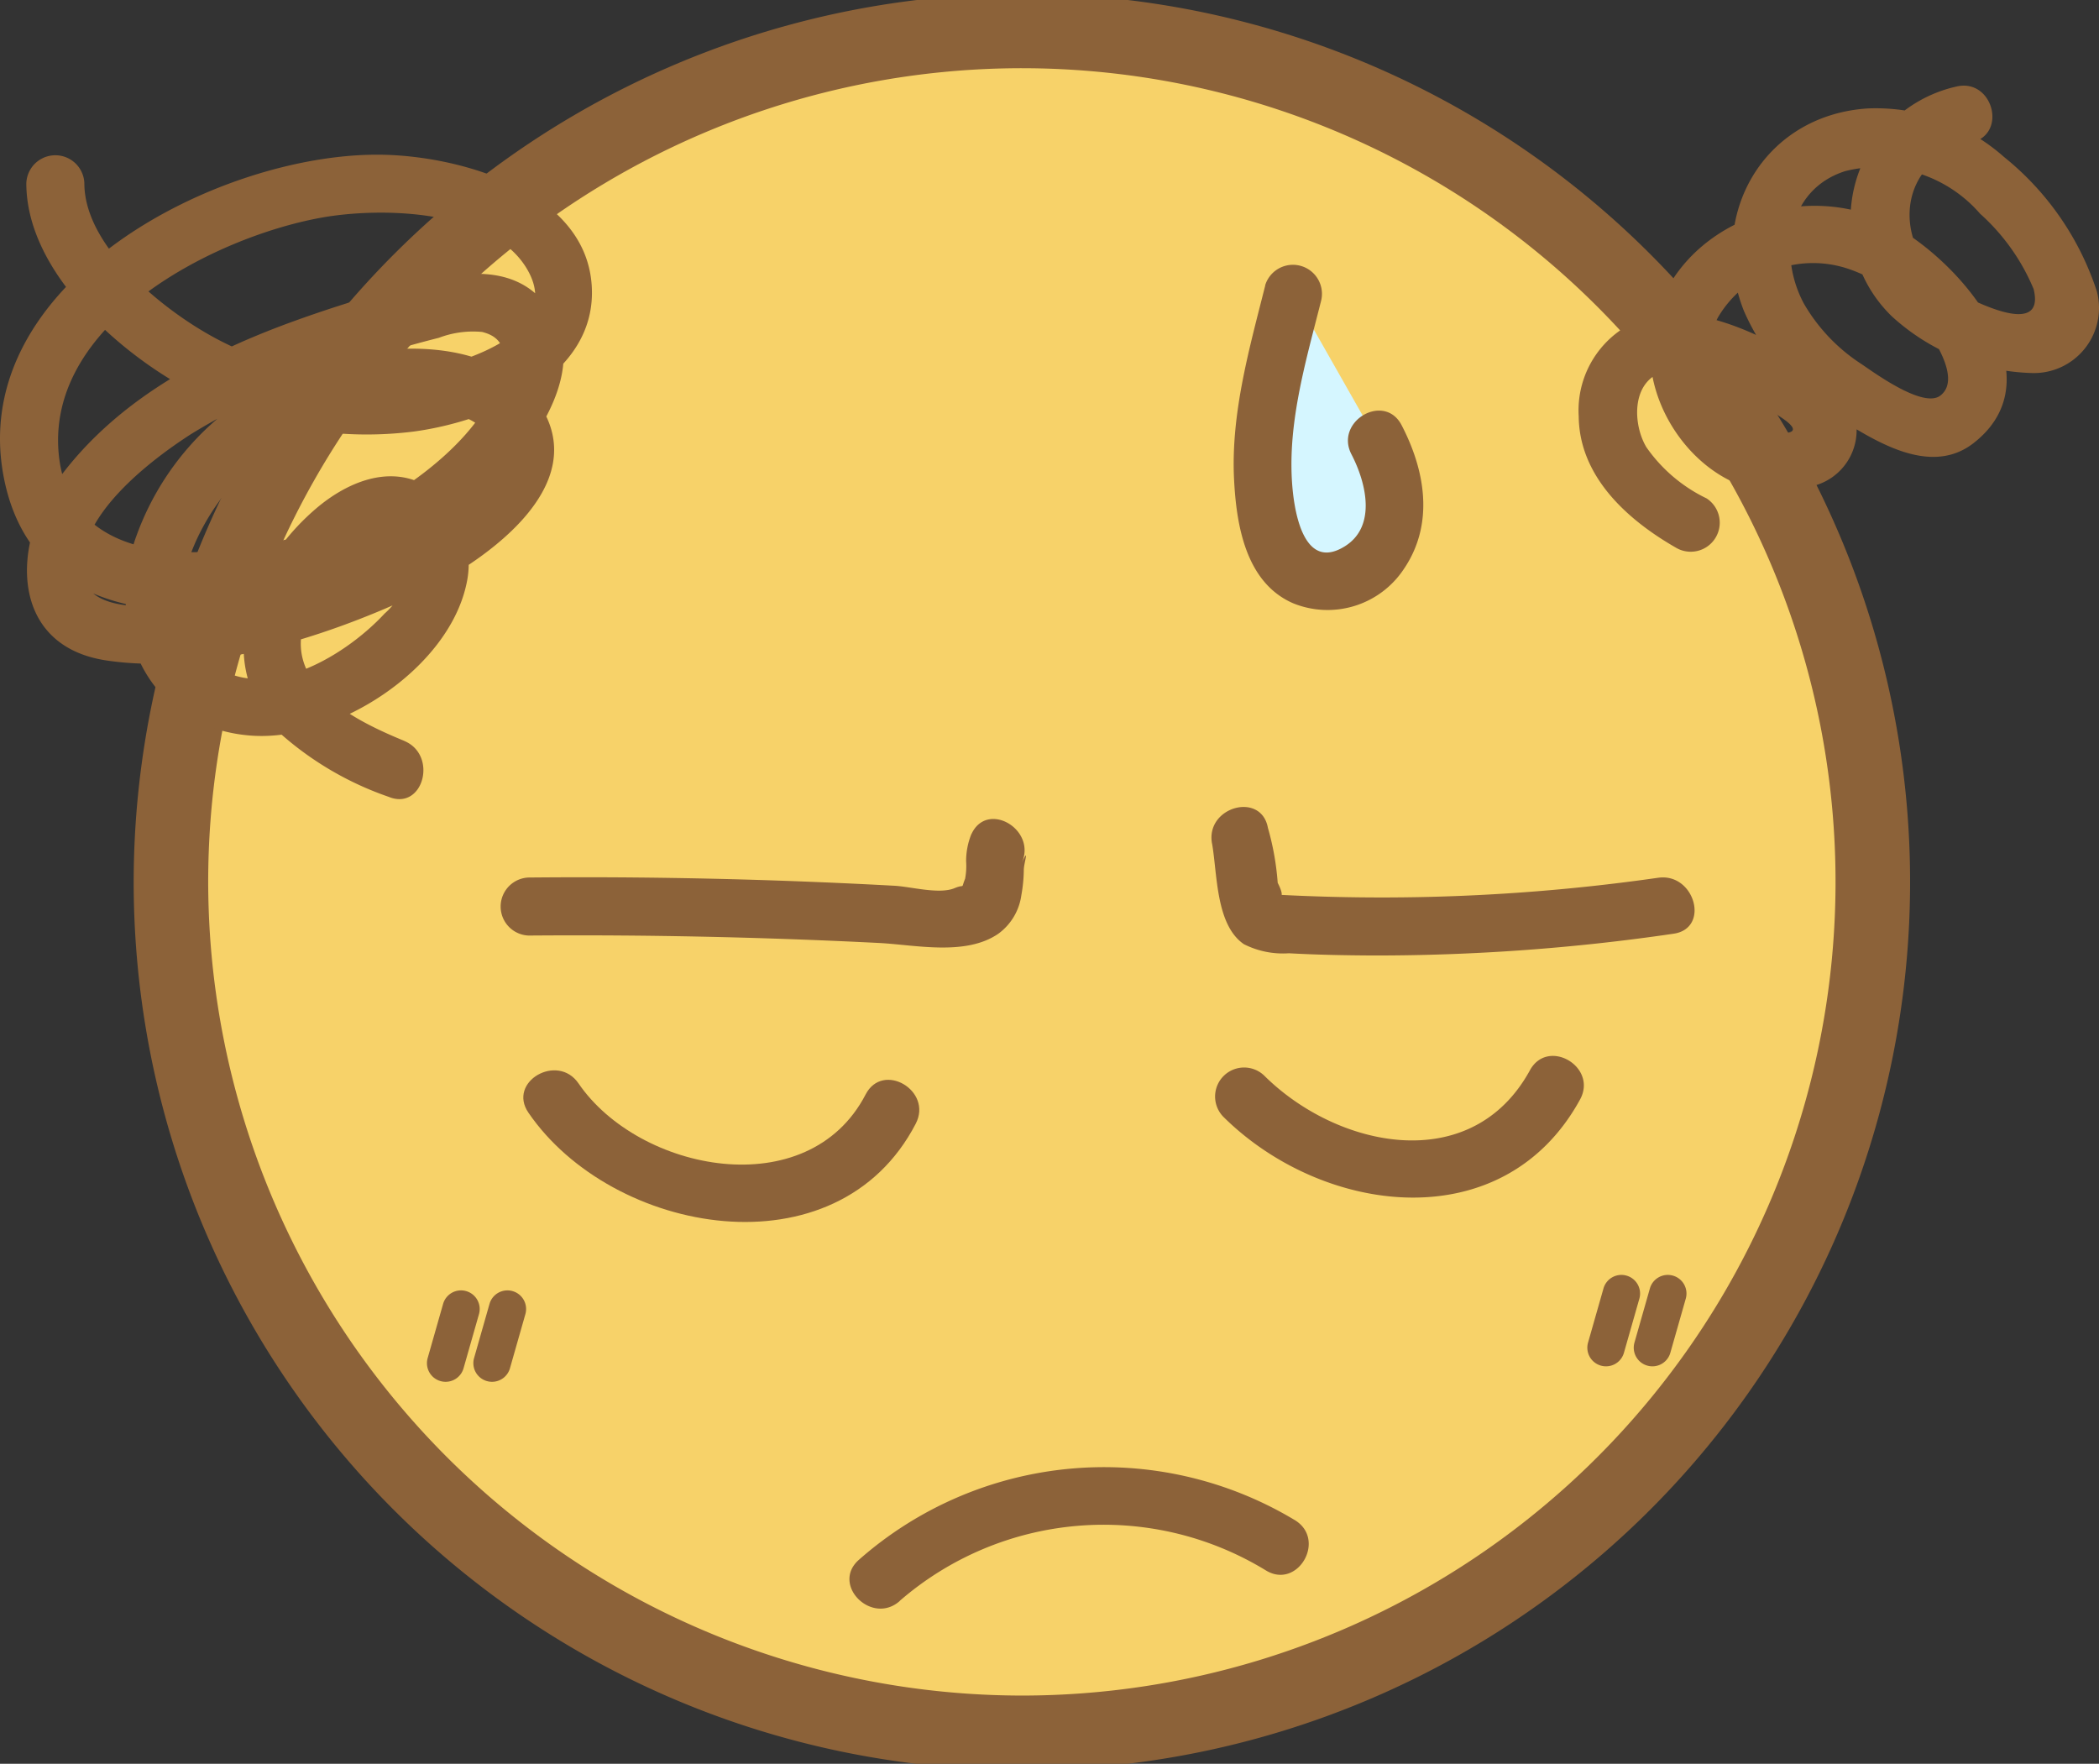 <svg xmlns="http://www.w3.org/2000/svg" xmlns:xlink="http://www.w3.org/1999/xlink" width="95.205" height="80" viewBox="0 0 95.205 80"><rect x="0" y="0" width="95.205" height="80" fill="#333333" stroke="none"/><defs><clipPath id="a"><rect width="95.205" height="80" fill="none"/></clipPath></defs><g clip-path="url(#a)"><path d="M99.289,42.6A38.6,38.6,0,1,1,60.693,4a38.6,38.6,0,0,1,38.6,38.6" transform="translate(-14.343 -2.596)" fill="#f7d269"/><path d="M36.287-4A40.287,40.287,0,1,1-4,36.287,40.332,40.332,0,0,1,36.287-4Zm0,77.193A36.906,36.906,0,1,0-.62,36.287,36.948,36.948,0,0,0,36.287,73.193Z" transform="translate(10.063 3.713)" fill="#8c6239"/><path d="M-1.155,2.146a.845.845,0,0,1-.233-.033.845.845,0,0,1-.58-1.045l.7-2.456a.845.845,0,0,1,1.045-.58A.845.845,0,0,1,.359-.923l-.7,2.456A.845.845,0,0,1-1.155,2.146Z" transform="translate(21.366 60.529)" fill="#8c6239"/><path d="M-1.155,2.146a.845.845,0,0,1-.233-.033.845.845,0,0,1-.58-1.045l.7-2.456a.845.845,0,0,1,1.045-.58A.845.845,0,0,1,.359-.923l-.7,2.456A.845.845,0,0,1-1.155,2.146Z" transform="translate(23.471 60.529)" fill="#8c6239"/><path d="M-1.155,2.146a.845.845,0,0,1-.233-.033.845.845,0,0,1-.58-1.045l.7-2.456a.845.845,0,0,1,1.045-.58A.845.845,0,0,1,.359-.923l-.7,2.456A.845.845,0,0,1-1.155,2.146Z" transform="translate(73.998 59.827)" fill="#8c6239"/><path d="M-1.155,2.146a.845.845,0,0,1-.233-.033.845.845,0,0,1-.58-1.045l.7-2.456a.845.845,0,0,1,1.045-.58A.845.845,0,0,1,.359-.923l-.7,2.456A.845.845,0,0,1-1.155,2.146Z" transform="translate(76.103 59.827)" fill="#8c6239"/><path d="M86.061,106.539a3.273,3.273,0,0,0-.242,1.24,3.086,3.086,0,0,1-.045.792c-.207.518.027.218-.477.428-.7.292-1.973-.068-2.734-.109q-1.726-.094-3.454-.165-6.565-.271-13.136-.208a1.317,1.317,0,0,0,0,2.632q7.954-.065,15.9.337c1.642.085,3.913.6,5.4-.414a2.6,2.6,0,0,0,1.051-1.748,6.8,6.8,0,0,0,.112-1.161c.007-.327.274-1.094-.1-.293.709-1.526-1.559-2.864-2.272-1.328" transform="translate(-41.999 -68.715)" fill="#8c6239"/><path d="M156.631,105.967c.245,1.374.162,3.691,1.442,4.571a3.917,3.917,0,0,0,2.047.415c1.255.069,2.513.093,3.77.1a93.1,93.1,0,0,0,13.675-.987c1.67-.239.96-2.775-.7-2.538a88.363,88.363,0,0,1-10.919.879q-2.571.047-5.142-.055-.685-.027-1.37-.065.615.337.176-.53a12.22,12.22,0,0,0-.443-2.489c-.3-1.665-2.833-.959-2.538.7" transform="translate(-101.657 -67.715)" fill="#8c6239"/><path d="M67.88,140.28c3.792,5.546,13.992,7.4,17.569.5.779-1.5-1.492-2.834-2.272-1.328-2.61,5.034-10.281,3.514-13.025-.5-.95-1.39-3.232-.075-2.272,1.328" transform="translate(-43.913 -89.813)" fill="#8c6239"/><path d="M157.423,139.258c4.506,4.467,12.7,5.562,16.177-.784.814-1.486-1.458-2.816-2.272-1.328-2.647,4.833-8.729,3.538-12.044.251a1.316,1.316,0,0,0-1.861,1.861" transform="translate(-101.934 -88.602)" fill="#8c6239"/><path d="M112.088,195.7a14.111,14.111,0,0,1,16.6-1.384c1.445.892,2.768-1.383,1.328-2.272a16.8,16.8,0,0,0-19.788,1.8c-1.268,1.128.6,2.984,1.861,1.861" transform="translate(-71.277 -123.09)" fill="#8c6239"/><path d="M18.338,46.577c-2.417-.993-5.755-2.685-4.37-5.833a6.971,6.971,0,0,1,2.92-3.295c.97-.448,1.654-.043,1.716,1a3.423,3.423,0,0,1-1.16,2.353c-1.871,2.024-5.884,4.428-8.314,1.847C7.111,40.511,8.891,36.8,10.514,35a10.751,10.751,0,0,1,6.932-3.507,7.8,7.8,0,0,1,3.668.42c2.056.892,1.093,2.676-.253,3.806-2.373,1.993-5.712,3.111-8.678,3.845-1.651.408-8.153,2.132-8.443-.608-.272-2.565,3.088-5.112,4.934-6.3a30.261,30.261,0,0,1,7.4-3.262c1.266-.4,2.545-.775,3.832-1.1a4.363,4.363,0,0,1,1.958-.266c1.193.289,1.09,1.255.762,2.194-.866,2.483-3.592,4.543-5.8,5.759-3.894,2.148-13.74,4.142-14.178-2.616-.377-5.827,7.073-9.626,11.881-10.512,2.719-.5,8-.432,9.486,2.524,1.625,3.235-4.79,4.6-6.779,4.676a14.67,14.67,0,0,1-7.952-2.015c-2.169-1.271-5.46-3.978-5.458-6.758a1.317,1.317,0,0,0-2.632,0c0,3.714,3.607,7.123,6.556,8.91a17.1,17.1,0,0,0,11.012,2.356c3.383-.454,8.369-2.46,8.075-6.648-.3-4.312-6.062-5.873-9.587-5.909C9.909,19.91-1.547,25.811.174,34.637c1.866,9.572,15.731,5.873,20.86,1.639,2.381-1.966,6.367-6.5,3.58-9.665-1.329-1.509-3.389-1.358-5.165-.921a59.657,59.657,0,0,0-6.354,1.935c-3.973,1.465-7.83,3.554-10.4,7.017C.509,37.582.406,42.265,4.824,42.928c4.49.674,9.807-1.014,13.827-2.874,2.966-1.373,8.564-4.983,5.682-8.932C22.058,28,16.7,28.511,13.576,29.762a12.628,12.628,0,0,0-7.616,8.21C4.923,41.979,6.986,46,11.371,46.336c3.829.292,8.924-2.968,9.778-6.842a4.21,4.21,0,0,0-1.8-4.485c-1.713-.982-3.629-.146-5,1.018-3.064,2.61-4.8,7.086-1.568,10.274a14.549,14.549,0,0,0,4.85,2.814c1.566.643,2.247-1.9.7-2.538" transform="translate(0 -12.972)" fill="#8c6239"/><path d="M209.864,29.8a7.045,7.045,0,0,1-2.723-2.319c-.614-1.029-.682-2.923.7-3.4,1.157-.4,2.993.714,3.969,1.233.6.321,3.218,1.618,1.269,1.528-2.544-.117-3.812-3.243-2.668-5.284a5.01,5.01,0,0,1,5.99-2.131,6.861,6.861,0,0,1,2.751,1.824c.606.649,2.436,3.044,1.322,3.892-.762.58-2.913-.979-3.56-1.421a8.1,8.1,0,0,1-2.627-2.751c-1.181-2.2-.741-5.181,1.876-6.011a6.125,6.125,0,0,1,6.115,1.932,9.475,9.475,0,0,1,2.429,3.418c.52,2.121-2.373.708-3.258.254-3.163-1.622-3.3-5.993.448-6.9,1.646-.4.949-2.935-.7-2.538a6.152,6.152,0,0,0-2.915,10.427,9.826,9.826,0,0,0,6.294,2.564,2.954,2.954,0,0,0,3-3.7,13.007,13.007,0,0,0-4.214-6.1,8.766,8.766,0,0,0-6.168-2.2c-4.733.3-7.338,4.839-5.63,9.179a10.649,10.649,0,0,0,4.477,4.987c1.707,1.063,4.07,2.473,5.944,1.012,4.1-3.2-1.161-8.954-4.416-10.238-4.035-1.591-9.171.555-10.141,5-.861,3.942,3.137,8.7,7.311,7.176a2.607,2.607,0,0,0,.848-4.641c-1.835-1.6-5.2-3.372-7.69-3.168a4.43,4.43,0,0,0-3.824,4.656c.025,2.76,2.242,4.729,4.464,5.991a1.317,1.317,0,0,0,1.328-2.272" transform="translate(-132.467 -7.199)" fill="#8c6239"/><path d="M164.6,37.875c-.9,3.6-2,7.382-.968,10.946a3.64,3.64,0,0,0,.586,1.264,2.625,2.625,0,0,0,3.166.595,3.562,3.562,0,0,0,1.811-2.813,5.63,5.63,0,0,0-.813-3.334" transform="translate(-105.95 -24.586)" fill="#d5f6ff"/><path d="M160.9,35.145c-.716,2.843-1.556,5.786-1.419,8.749.1,2.109.524,4.739,2.685,5.675A4.149,4.149,0,0,0,167.194,48c1.376-2.038.962-4.45-.112-6.512-.782-1.5-3.054-.173-2.272,1.328.648,1.245,1.169,3.256-.309,4.172-1.733,1.074-2.214-1.227-2.348-2.453-.319-2.934.571-5.877,1.28-8.691a1.317,1.317,0,0,0-2.538-.7" transform="translate(-103.51 -22.205)" fill="#8c6239"/></g></svg>